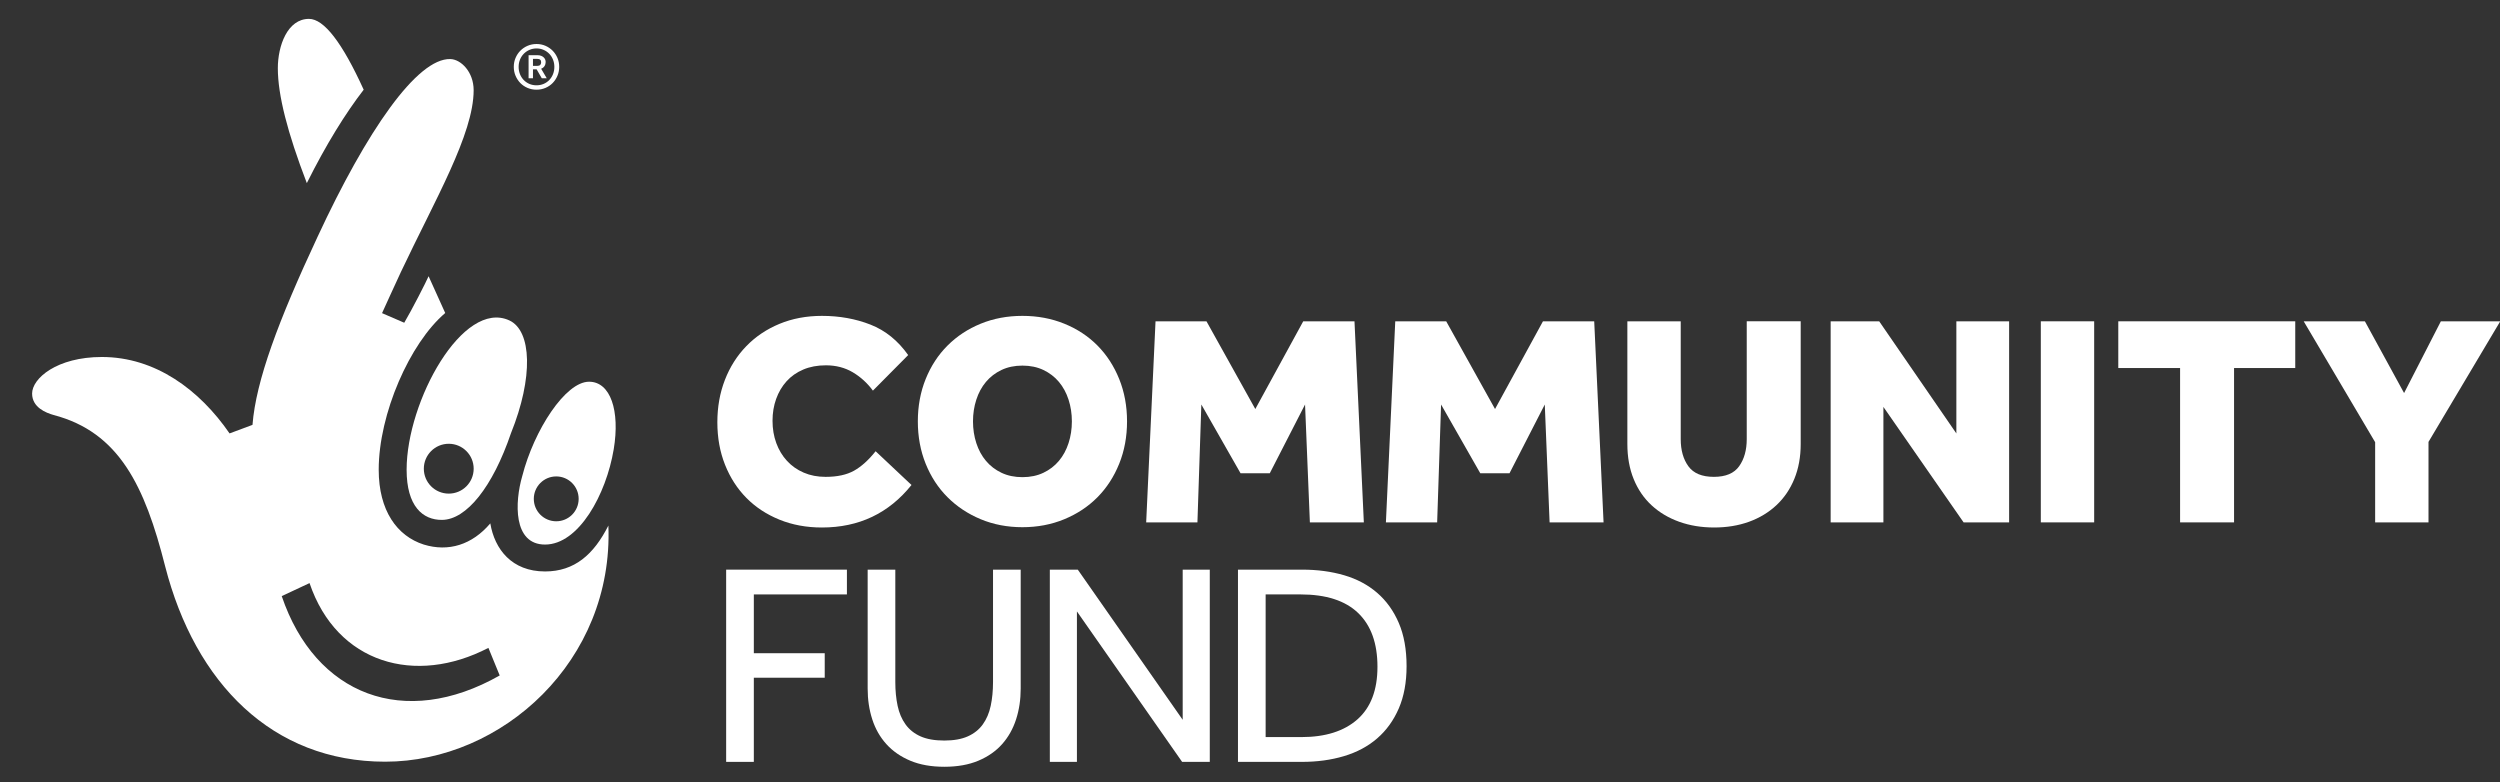 <?xml version="1.0" encoding="UTF-8"?> <svg xmlns="http://www.w3.org/2000/svg" id="Layer_1" version="1.1" viewBox="0 0 611.124 191.174"><rect x="0" y="0" width="611.124" height="191.174" fill="#333333" stroke="none"/><defs><style> .st0 { fill: #fff; } </style></defs><g><path class="st0" d="M222.813,118.557c-5.552,6.927-12.847,10.391-21.887,10.391-3.783,0-7.247-.639-10.389-1.916-3.145-1.277-5.834-3.045-8.07-5.306-2.236-2.259-3.98-4.962-5.232-8.106-1.253-3.144-1.879-6.607-1.879-10.391,0-3.733.613-7.185,1.842-10.354,1.227-3.169,2.971-5.92,5.232-8.253,2.259-2.333,4.962-4.151,8.107-5.453,3.143-1.301,6.606-1.953,10.389-1.953,4.275,0,8.229.713,11.865,2.137,3.635,1.425,6.707,3.905,9.212,7.443l-8.621,8.695c-1.376-1.866-3.021-3.364-4.937-4.495-1.917-1.13-4.103-1.695-6.558-1.695-2.064,0-3.906.344-5.527,1.032-1.622.689-2.985,1.646-4.09,2.874-1.106,1.229-1.953,2.666-2.543,4.311-.59,1.646-.885,3.427-.885,5.342,0,1.966.307,3.784.921,5.454.614,1.67,1.486,3.12,2.617,4.347,1.13,1.229,2.492,2.187,4.09,2.874,1.595.689,3.376,1.032,5.342,1.032,2.849,0,5.17-.503,6.964-1.511,1.793-1.006,3.549-2.591,5.269-4.753l8.769,8.254Z"></path><path class="st0" d="M249.934,128.874c-3.685,0-7.087-.652-10.207-1.953-3.12-1.301-5.822-3.095-8.106-5.379-2.285-2.285-4.066-5.011-5.343-8.18-1.277-3.169-1.915-6.62-1.915-10.354s.638-7.185,1.915-10.353c1.277-3.169,3.058-5.896,5.343-8.18,2.284-2.284,4.986-4.065,8.106-5.343,3.12-1.277,6.522-1.916,10.207-1.916s7.098.639,10.243,1.916c3.144,1.278,5.846,3.058,8.106,5.343,2.26,2.284,4.028,5.011,5.306,8.18,1.277,3.168,1.915,6.621,1.915,10.353s-.638,7.185-1.915,10.354c-1.279,3.169-3.046,5.895-5.306,8.18-2.26,2.284-4.962,4.078-8.106,5.379-3.145,1.301-6.558,1.953-10.243,1.953ZM249.934,116.641c1.915,0,3.622-.356,5.122-1.069,1.498-.711,2.764-1.682,3.795-2.911,1.032-1.227,1.817-2.677,2.358-4.347.54-1.67.811-3.439.811-5.306,0-1.866-.271-3.635-.811-5.306-.541-1.67-1.327-3.119-2.358-4.348-1.032-1.228-2.297-2.198-3.795-2.911-1.499-.711-3.206-1.069-5.122-1.069-1.917,0-3.623.357-5.122,1.069-1.499.713-2.764,1.683-3.796,2.911-1.032,1.229-1.817,2.678-2.358,4.348-.541,1.671-.811,3.439-.811,5.306,0,1.867.27,3.637.811,5.306.541,1.67,1.327,3.12,2.358,4.347,1.033,1.229,2.297,2.2,3.796,2.911,1.498.713,3.205,1.069,5.122,1.069Z"></path><path class="st0" d="M282.467,78.542h12.454l11.939,21.445,11.716-21.445h12.528l2.285,49.153h-13.191l-1.179-28.814-8.621,16.802h-7.149l-9.58-16.802-.958,28.814h-12.528l2.285-49.153Z"></path><path class="st0" d="M341.068,78.542h12.454l11.939,21.445,11.716-21.445h12.528l2.285,49.153h-13.191l-1.179-28.814-8.621,16.802h-7.149l-9.58-16.802-.958,28.814h-12.528l2.285-49.153Z"></path><path class="st0" d="M397.809,78.542h13.044v28.814c0,2.702.626,4.913,1.878,6.632,1.253,1.721,3.328,2.579,6.227,2.579s4.962-.871,6.19-2.616c1.227-1.743,1.842-3.942,1.842-6.596v-28.814h13.191v29.993c0,3.145-.516,5.982-1.548,8.512-1.032,2.531-2.494,4.679-4.384,6.448-1.893,1.768-4.127,3.12-6.706,4.053-2.58.933-5.417,1.4-8.512,1.4s-5.944-.468-8.548-1.4c-2.604-.933-4.852-2.272-6.742-4.016-1.893-1.743-3.354-3.88-4.385-6.411-1.032-2.53-1.547-5.391-1.547-8.585v-29.993Z"></path><path class="st0" d="M447.501,78.542h11.865l18.866,27.413v-27.413h12.896v49.153h-11.128l-19.602-28.224v28.224h-12.896v-49.153Z"></path><path class="st0" d="M498.876,78.542h13.044v49.153h-13.044v-49.153Z"></path><path class="st0" d="M532.923,89.964h-15.107v-11.422h43.257v11.422h-14.959v37.731h-13.191v-37.731Z"></path><path class="st0" d="M580.602,108.093l-17.465-29.551h14.959l9.58,17.539,8.991-17.539h14.517l-17.538,29.477v19.676h-13.044v-19.602Z"></path></g><g><path class="st0" d="M177.509,139.248h29.519v6.059h-22.756v14.372h17.331v5.989h-17.331v20.572h-6.763v-46.991Z"></path><path class="st0" d="M212.095,139.248h6.763v27.476c0,2.114.188,4.051.564,5.812.375,1.761,1.022,3.276,1.938,4.544.915,1.268,2.136,2.244,3.663,2.923,1.526.682,3.464,1.022,5.812,1.022,2.301,0,4.215-.34,5.742-1.022,1.525-.68,2.747-1.656,3.664-2.923.915-1.268,1.561-2.783,1.937-4.544.375-1.761.564-3.699.564-5.812v-27.476h6.763v29.096c0,2.678-.376,5.178-1.127,7.503-.752,2.325-1.891,4.345-3.417,6.059-1.527,1.715-3.464,3.064-5.812,4.051-2.348.987-5.12,1.48-8.313,1.48s-5.965-.493-8.313-1.48c-2.348-.986-4.297-2.336-5.847-4.051-1.55-1.714-2.702-3.734-3.453-6.059-.751-2.325-1.127-4.826-1.127-7.503v-29.096Z"></path><path class="st0" d="M256.63,139.248h6.834l25.644,36.706v-36.706h6.623v46.991h-6.764l-25.714-36.776v36.776h-6.623v-46.991Z"></path><path class="st0" d="M302.622,139.248h15.712c3.709,0,7.127.458,10.25,1.374,3.123.916,5.812,2.349,8.067,4.298,2.254,1.949,4.016,4.403,5.284,7.362,1.268,2.959,1.902,6.482,1.902,10.568,0,3.945-.634,7.386-1.902,10.321-1.268,2.936-3.03,5.378-5.284,7.327-2.254,1.95-4.956,3.394-8.102,4.333-3.147.94-6.576,1.409-10.286,1.409h-15.641v-46.991ZM318.122,180.18c5.871,0,10.438-1.444,13.703-4.333,3.265-2.889,4.896-7.174,4.896-12.857,0-5.73-1.573-10.11-4.72-13.14-3.148-3.029-7.844-4.544-14.09-4.544h-8.524v34.873h8.735Z"></path></g><g><g><path class="st0" d="M67.915,16.684c0-5.504,2.358-12.069,7.614-12.069,3.667,0,8.121,5.776,13.373,17.314-4.456,5.776-9.184,13.384-13.898,22.836-4.73-12.333-7.088-21.519-7.088-28.082"></path><path class="st0" d="M148.719,128.474c-3.573,7.09-8.289,11.218-15.482,11.218-8.136,0-12.328-5.442-13.381-11.751-4.461,5.255-10.234,7.026-16.263,5.176-6.561-2.092-11.018-8.321-11.018-18.289,0-13.653,7.605-30.961,16.259-38.312l-4.065-8.995c-.496,1.202-4.174,8.388-5.951,11.372l-5.426-2.346s3.776-8.313,4.615-10.075c8.289-17.553,17.776-33.666,17.776-44.426,0-4.461-3.095-7.54-5.69-7.61-8.138-.229-20.402,17.475-32.464,43.448-9.597,20.528-15.073,35.228-15.906,45.975l-5.605,2.09c-7.34-10.661-18.149-18.682-31.216-18.682-11.017,0-17.053,5.243-17.053,8.932,0,3.413,3.41,4.721,5.249,5.247,15.996,4.201,22.296,17.31,27.275,36.992,7.347,28.607,26.241,47.758,53.775,47.758,28.588,0,55.874-24.664,54.571-57.723ZM68.87,145.72l6.796-3.184c6.679,19.707,25.919,25.106,43.725,15.835l2.761,6.746c-23.36,13.263-45.08,4.795-53.282-19.397Z"></path><path class="st0" d="M124.513,78.326c-11.323-5.226-25.116,19.708-25.116,36.502,0,8.924,3.932,12.291,8.65,12.261,5.978-.041,12.396-8.06,16.859-21.191,5.509-13.635,5.085-25.038-.393-27.572ZM109.699,120.665c-3.364,0-6.094-2.721-6.094-6.096,0-3.356,2.731-6.088,6.094-6.088,3.368,0,6.09,2.733,6.09,6.088,0,3.376-2.723,6.096-6.09,6.096Z"></path><path class="st0" d="M143.993,93.311c-5.769,0-13.446,11.804-16.334,23.083-1.828,6.302-2.294,16.723,5.578,16.723,8.248,0,14.944-12.254,16.785-23.282,1.574-9.441-.784-16.524-6.028-16.524ZM135.969,127.427c-3.024,0-5.482-2.453-5.482-5.481s2.458-5.485,5.482-5.485c3.029,0,5.483,2.458,5.483,5.485s-2.454,5.481-5.483,5.481Z"></path></g><path class="st0" d="M131.146,21.924c-.78,0-1.508-.145-2.184-.432-.676-.287-1.264-.684-1.761-1.191-.495-.507-.889-1.101-1.175-1.776-.287-.678-.432-1.407-.432-2.185,0-.78.144-1.507.432-2.184.287-.677.68-1.266,1.175-1.767.497-.501,1.085-.898,1.761-1.193.676-.292,1.411-.441,2.198-.441.779,0,1.505.149,2.178.441.672.295,1.256.691,1.751,1.193.496.501.887,1.091,1.176,1.767.288.677.432,1.404.432,2.184,0,.779-.144,1.507-.432,2.185-.289.675-.68,1.269-1.176,1.776-.495.507-1.083.904-1.76,1.191-.677.287-1.405.432-2.184.432ZM131.146,20.851c.629,0,1.211-.114,1.746-.343.531-.229.994-.547,1.382-.953.389-.404.693-.882.912-1.431s.328-1.137.328-1.77c0-.626-.108-1.217-.328-1.766-.219-.55-.524-1.027-.912-1.433-.389-.404-.851-.724-1.382-.96-.534-.236-1.112-.353-1.731-.353-.627,0-1.21.118-1.741.353-.534.236-.999.556-1.392.96-.395.405-.702.882-.921,1.433-.219.549-.327,1.139-.327,1.766,0,.634.108,1.221.327,1.77.219.549.524,1.027.912,1.431.389.405.851.724,1.383.953.536.23,1.118.343,1.746.343ZM129.211,13.492h2.175c.353,0,.654.052.903.152.25.102.46.23.626.394.165.157.285.336.36.534.075.195.111.392.111.585,0,.361-.09.69-.272.983-.181.295-.458.514-.832.664l1.376,2.336h-1.216l-1.262-2.191h-.896v2.191h-1.073v-5.648ZM131.339,16.101c.329,0,.57-.08.719-.24.151-.161.224-.375.224-.641,0-.279-.08-.486-.241-.626-.157-.137-.414-.207-.766-.207h-.991v1.714h1.055Z"></path></g></svg> 